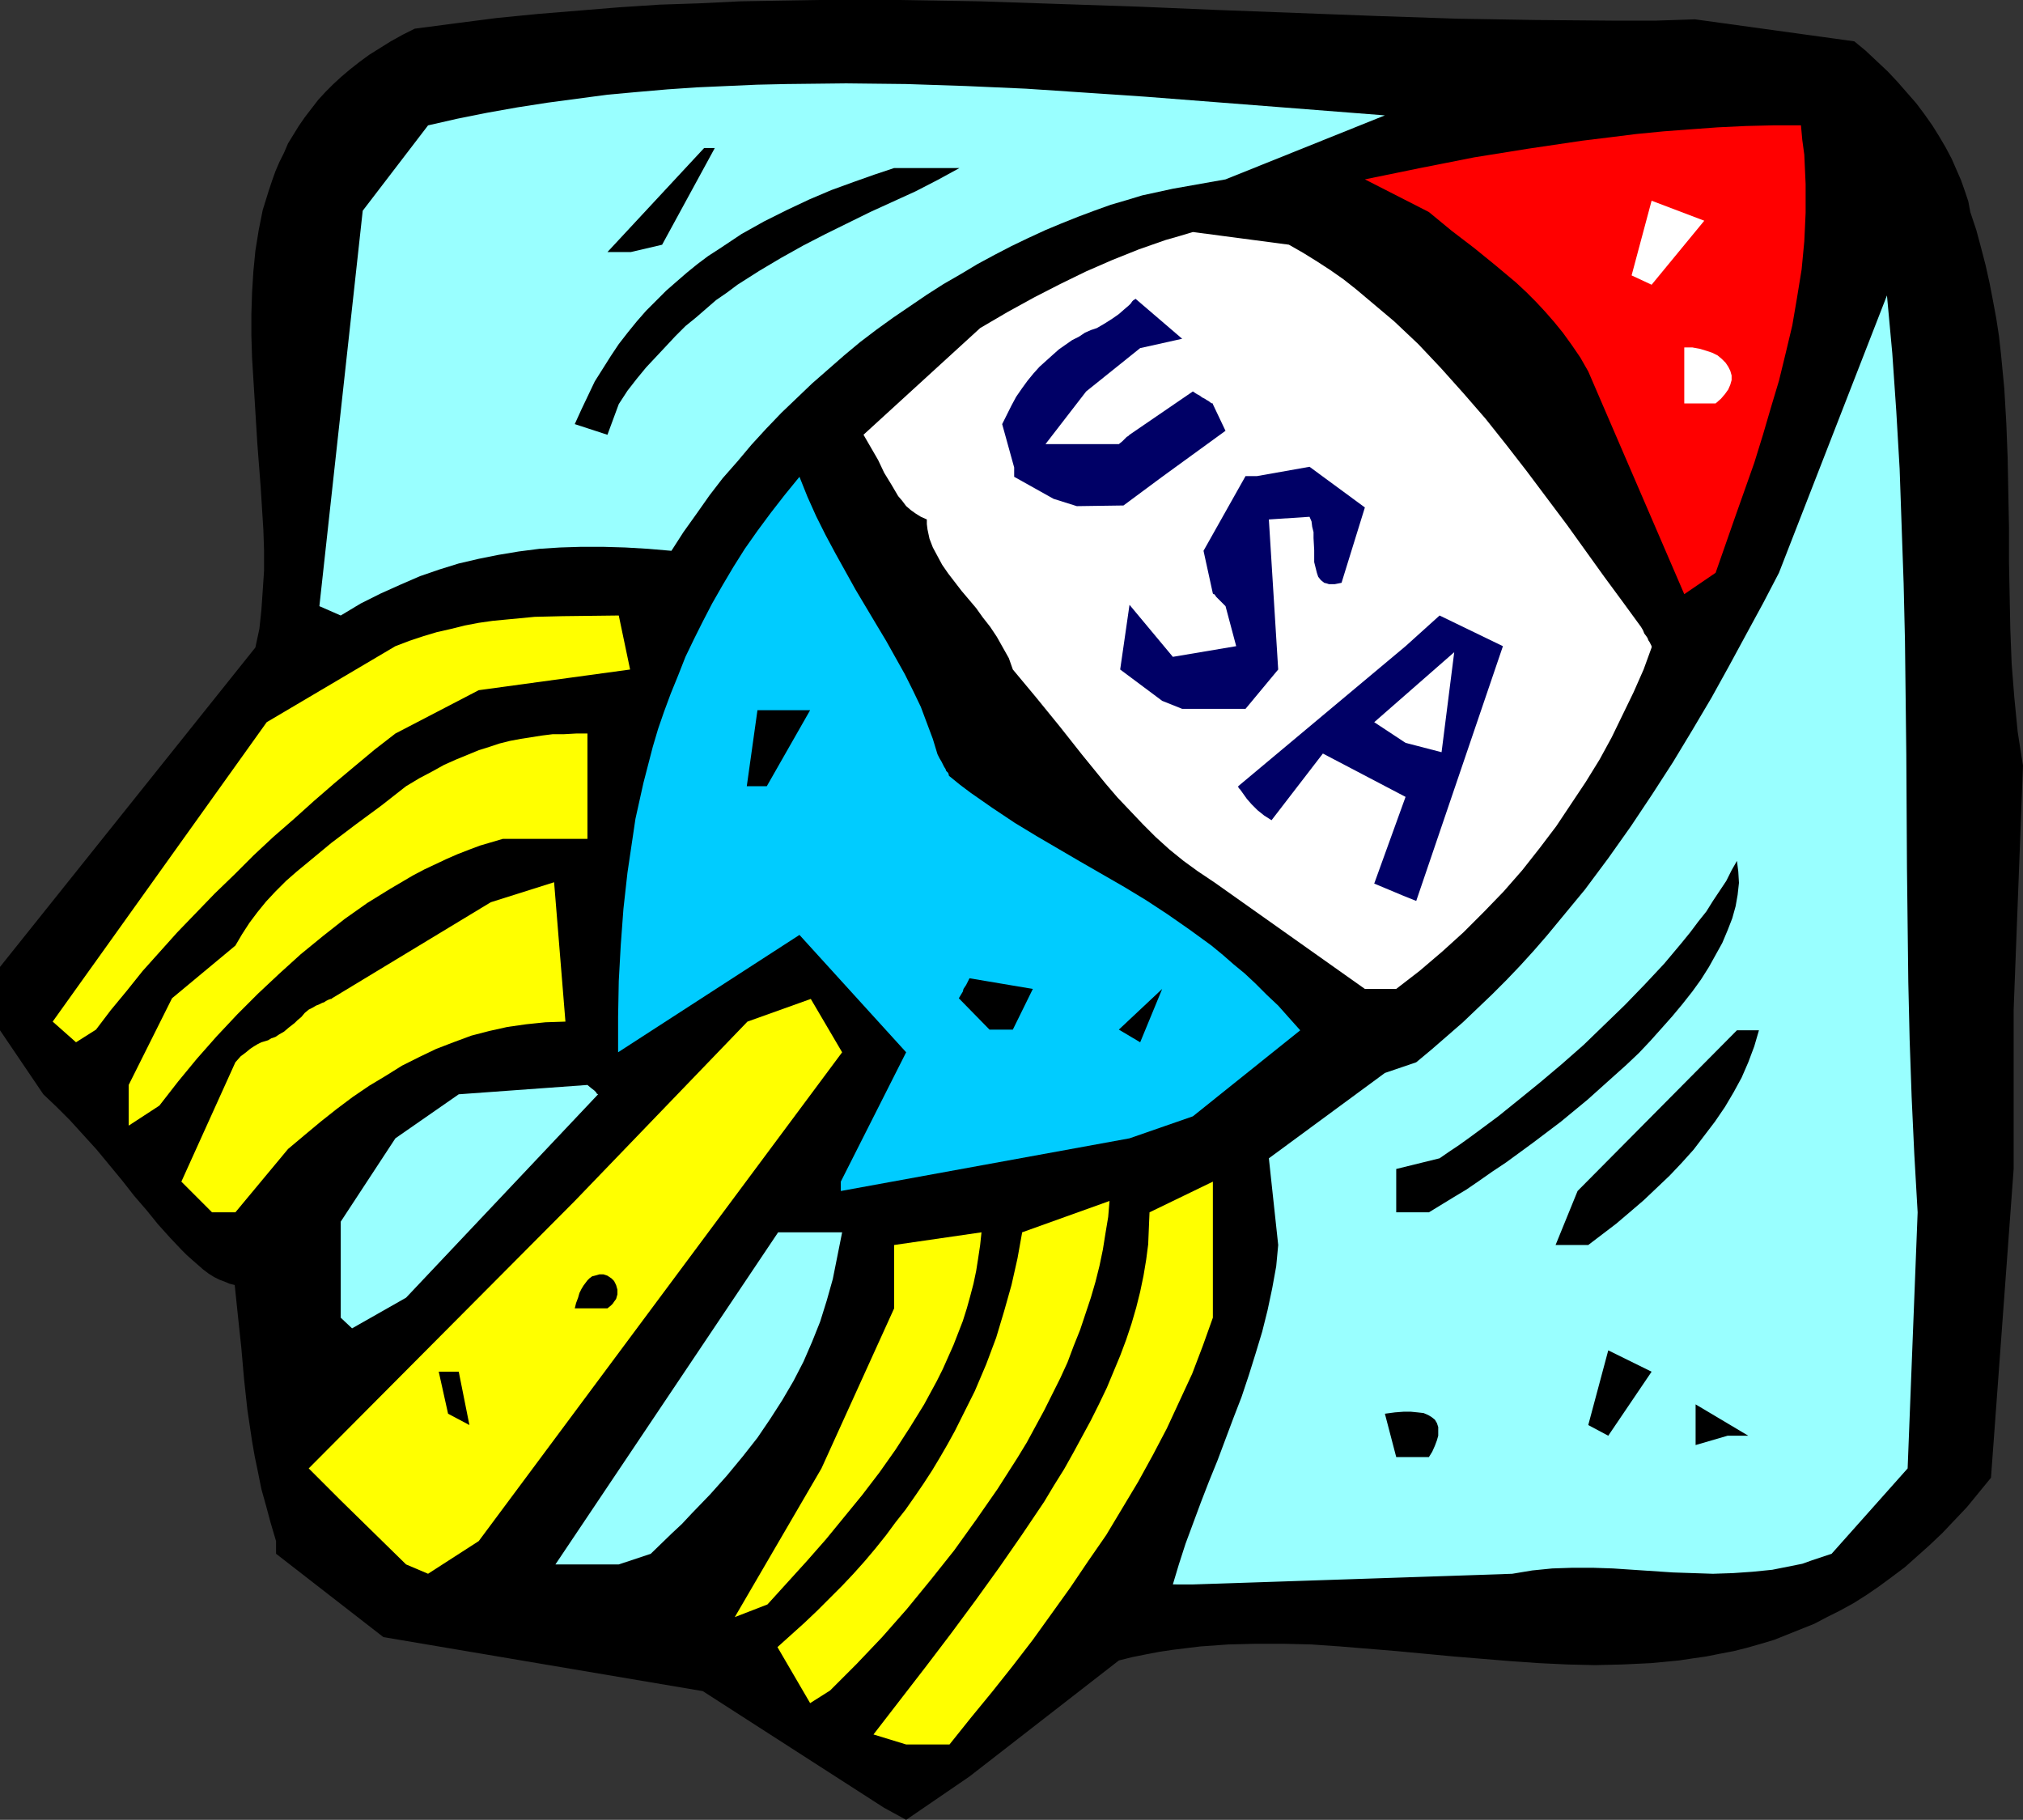 <?xml version="1.0" encoding="UTF-8" standalone="no"?>
<svg
   version="1.0"
   width="129.724mm"
   height="116.688mm"
   id="svg33"
   sodipodi:docname="Rocket - Cartoon 20.wmf"
   xmlns:inkscape="http://www.inkscape.org/namespaces/inkscape"
   xmlns:sodipodi="http://sodipodi.sourceforge.net/DTD/sodipodi-0.dtd"
   xmlns="http://www.w3.org/2000/svg"
   xmlns:svg="http://www.w3.org/2000/svg">
  <rect width="100%" height="100%" fill="#333333" stroke="none"/>
  <sodipodi:namedview
     id="namedview33"
     pagecolor="#ffffff"
     bordercolor="#000000"
     borderopacity="0.25"
     inkscape:showpageshadow="2"
     inkscape:pageopacity="0.0"
     inkscape:pagecheckerboard="0"
     inkscape:deskcolor="#d1d1d1"
     inkscape:document-units="mm" />
  <defs
     id="defs1">
    <pattern
       id="WMFhbasepattern"
       patternUnits="userSpaceOnUse"
       width="6"
       height="6"
       x="0"
       y="0" />
  </defs>
  <path
     style="fill:#000000;fill-opacity:1;fill-rule:evenodd;stroke:none"
     d="m 214.281,438.118 -43.955,-28.281 -77.406,-13.09 -26.018,-20.201 v -3.071 l -1.293,-4.363 -1.131,-4.202 -1.131,-4.04 -0.808,-4.04 -0.808,-3.879 -0.646,-3.717 -1.131,-7.596 -0.808,-7.434 -0.646,-7.434 -0.808,-7.596 -0.808,-7.757 -1.293,-0.323 -1.131,-0.485 -1.293,-0.485 -1.293,-0.646 -1.293,-0.808 -1.293,-0.97 -1.293,-1.131 -1.293,-1.131 -1.454,-1.293 -1.293,-1.293 -2.747,-2.909 -2.909,-3.232 -2.747,-3.394 -3.07,-3.555 -2.909,-3.717 -3.07,-3.717 -3.07,-3.717 -3.232,-3.555 -3.232,-3.555 -3.232,-3.232 -3.232,-3.071 L 0,249.683 v -15.353 l 61.893,-77.41 0.97,-4.525 0.485,-4.525 0.323,-4.687 0.323,-4.848 v -5.01 l -0.162,-4.848 -0.323,-5.171 -0.323,-5.171 -0.808,-10.504 -0.323,-5.171 -0.323,-5.333 -0.646,-10.504 -0.162,-5.333 v -5.171 l 0.162,-5.171 0.323,-5.171 0.485,-5.01 0.808,-5.01 0.97,-4.848 1.454,-4.687 0.808,-2.424 0.808,-2.263 0.97,-2.263 1.131,-2.263 0.97,-2.263 1.293,-2.101 1.293,-2.101 1.454,-2.101 1.616,-2.101 1.616,-2.101 1.778,-1.939 1.939,-1.939 1.939,-1.778 2.101,-1.778 2.262,-1.778 2.424,-1.778 2.586,-1.616 2.586,-1.616 2.909,-1.616 2.909,-1.454 9.858,-1.293 10.019,-1.293 9.858,-0.97 9.858,-0.808 9.858,-0.808 9.858,-0.646 9.696,-0.323 9.858,-0.485 9.696,-0.162 L 198.768,0 h 19.392 l 19.392,0.323 19.23,0.646 19.23,0.646 19.23,0.808 38.461,1.454 19.23,0.646 19.23,0.323 19.23,0.162 h 9.696 l 9.696,-0.323 38.622,5.333 2.747,2.263 2.747,2.586 2.586,2.424 2.424,2.586 2.262,2.586 2.262,2.586 1.939,2.586 1.939,2.747 1.616,2.586 1.616,2.747 1.454,2.747 1.131,2.586 1.131,2.586 0.97,2.747 0.808,2.424 0.485,2.586 1.454,4.363 1.131,4.202 1.131,4.363 0.97,4.363 0.808,4.202 0.808,4.363 0.646,4.202 0.485,4.363 0.808,8.404 0.485,8.404 0.323,8.404 0.162,8.404 0.162,8.242 v 8.404 l 0.162,8.242 0.162,8.242 0.323,8.242 0.646,8.242 0.808,8.242 0.646,4.202 0.646,4.04 -2.262,59.148 v 38.624 l -5.494,74.824 -2.909,3.555 -2.909,3.555 -3.07,3.232 -2.909,3.071 -3.07,2.909 -3.07,2.747 -2.909,2.586 -3.232,2.424 -3.07,2.263 -3.07,2.101 -3.07,1.939 -3.232,1.778 -3.232,1.616 -3.07,1.616 -3.232,1.293 -3.232,1.293 -3.232,1.293 -3.232,0.97 -3.394,0.97 -3.232,0.808 -3.394,0.646 -3.232,0.646 -3.394,0.485 -3.232,0.485 -6.787,0.646 -6.787,0.323 -6.787,0.162 -6.787,-0.162 -6.787,-0.323 -6.949,-0.485 -13.736,-1.131 -13.736,-1.293 -13.736,-1.131 -6.949,-0.485 -6.787,-0.162 h -6.787 l -6.626,0.162 -6.787,0.485 -6.626,0.808 -3.232,0.485 -3.394,0.646 -3.232,0.646 -3.232,0.808 -36.198,28.12 -15.352,10.504 z"
     id="path1" />
  <path
     style="fill:#ffff00;fill-opacity:1;fill-rule:evenodd;stroke:none"
     d="m 219.614,422.765 -7.918,-2.424 12.605,-16.322 6.141,-8.08 5.979,-8.08 5.818,-8.08 5.494,-7.919 5.333,-7.919 2.424,-4.04 2.424,-3.879 2.262,-4.04 2.101,-3.879 2.101,-3.879 1.939,-3.879 1.939,-4.04 1.616,-3.879 1.616,-3.879 1.454,-3.879 1.293,-3.879 1.131,-3.879 0.97,-3.879 0.808,-3.879 0.646,-3.879 0.485,-3.717 0.162,-3.879 0.162,-3.879 15.352,-7.434 v 32.968 l -2.424,6.788 -2.586,6.788 -3.07,6.626 -3.07,6.626 -3.394,6.464 -3.555,6.464 -3.878,6.464 -3.878,6.464 -4.363,6.303 -4.363,6.464 -4.525,6.303 -4.525,6.303 -4.848,6.303 -5.01,6.303 -5.171,6.303 -5.171,6.464 z"
     id="path2" />
  <path
     style="fill:#ffff00;fill-opacity:1;fill-rule:evenodd;stroke:none"
     d="m 196.344,412.745 -7.918,-13.575 3.232,-2.909 3.232,-2.909 3.232,-3.071 2.909,-2.909 3.07,-3.071 2.747,-2.909 2.747,-3.071 2.586,-3.071 2.586,-3.232 2.262,-3.071 2.424,-3.071 2.262,-3.232 2.101,-3.071 2.101,-3.232 1.939,-3.232 1.778,-3.071 1.778,-3.232 1.616,-3.232 3.232,-6.464 2.747,-6.464 2.424,-6.464 1.939,-6.464 1.778,-6.303 1.454,-6.464 1.131,-6.303 21.17,-7.596 -0.323,3.879 -0.646,3.879 -0.646,4.04 -0.808,3.879 -0.97,3.879 -1.131,3.879 -1.293,3.879 -1.293,3.879 -1.616,4.04 -1.454,3.879 -1.778,3.879 -1.939,3.879 -1.939,3.879 -2.101,3.879 -2.101,3.879 -2.262,3.717 -4.848,7.596 -5.171,7.434 -5.333,7.434 -5.656,7.111 -5.818,7.111 -5.979,6.788 -6.302,6.626 -6.302,6.303 z"
     id="path3" />
  <path
     style="fill:#ffff00;fill-opacity:1;fill-rule:evenodd;stroke:none"
     d="m 178.083,391.898 21.008,-36.038 17.614,-38.786 v -15.353 l 21.17,-3.071 -0.323,3.071 -0.485,3.232 -0.485,3.071 -0.646,3.071 -0.808,3.071 -0.808,2.909 -0.97,3.071 -1.131,2.909 -1.131,2.909 -1.293,2.909 -1.293,2.909 -1.454,2.909 -3.07,5.656 -3.394,5.495 -3.555,5.495 -3.878,5.495 -4.202,5.495 -4.363,5.333 -4.363,5.333 -4.686,5.333 -9.534,10.504 z"
     id="path4" />
  <path
     style="fill:#99ffff;fill-opacity:1;fill-rule:evenodd;stroke:none"
     d="m 284.254,383.979 1.454,-4.848 1.616,-5.01 3.717,-10.02 1.939,-5.01 2.101,-5.171 3.878,-10.343 1.939,-5.01 1.778,-5.333 1.616,-5.171 1.616,-5.333 1.293,-5.171 1.131,-5.333 0.97,-5.333 0.485,-5.171 -2.262,-21.009 28.118,-20.686 7.595,-2.586 3.878,-3.232 3.717,-3.232 3.717,-3.232 3.555,-3.394 3.555,-3.394 3.394,-3.394 3.394,-3.555 3.232,-3.555 3.232,-3.717 3.07,-3.717 6.141,-7.434 5.656,-7.596 5.494,-7.757 5.171,-7.757 5.01,-7.757 4.686,-7.757 4.686,-7.919 4.202,-7.596 4.202,-7.757 4.04,-7.434 3.878,-7.434 26.179,-67.229 1.293,14.06 0.97,14.06 0.808,13.898 0.485,13.898 0.485,13.898 0.323,13.898 0.323,27.473 0.162,27.635 0.323,27.635 0.323,13.898 0.485,13.898 0.646,13.898 0.808,14.06 -2.424,62.057 -18.422,20.686 -2.424,0.808 -2.424,0.808 -2.262,0.808 -2.424,0.485 -4.848,0.97 -4.848,0.485 -4.686,0.323 -4.848,0.162 -4.848,-0.162 -4.848,-0.162 -4.848,-0.323 -4.848,-0.323 -4.848,-0.323 -4.848,-0.162 h -5.01 l -4.848,0.162 -4.848,0.485 -4.848,0.808 -77.406,2.586 z"
     id="path5" />
  <path
     style="fill:#ffff00;fill-opacity:1;fill-rule:evenodd;stroke:none"
     d="m 98.414,379.131 -15.837,-15.514 -7.757,-7.757 64.478,-64.805 41.854,-43.472 15.352,-5.495 7.595,12.929 -88.072,118.458 -12.282,7.919 z"
     id="path6" />
  <path
     style="fill:#99ffff;fill-opacity:1;fill-rule:evenodd;stroke:none"
     d="m 149.965,379.131 h -15.352 l 53.974,-80.48 h 15.514 l -1.131,5.656 -1.131,5.656 -1.454,5.171 -1.616,5.171 -1.939,4.848 -2.101,4.848 -2.424,4.687 -2.747,4.687 -2.909,4.525 -3.07,4.525 -3.555,4.525 -3.878,4.687 -4.04,4.525 -4.525,4.687 -2.262,2.424 -2.424,2.263 -5.171,5.01 z"
     id="path7" />
  <path
     style="fill:#000000;fill-opacity:1;fill-rule:evenodd;stroke:none"
     d="m 338.39,353.112 -2.747,-10.504 2.424,-0.323 2.101,-0.162 h 1.778 l 1.616,0.162 1.454,0.162 1.131,0.485 0.808,0.485 0.808,0.646 0.485,0.808 0.323,0.97 v 0.97 1.131 l -0.323,1.131 -0.485,1.293 -0.646,1.454 -0.808,1.293 z"
     id="path8" />
  <path
     style="fill:#000000;fill-opacity:1;fill-rule:evenodd;stroke:none"
     d="m 410.948,350.203 v -9.858 l 12.766,7.596 h -5.01 z"
     id="path9" />
  <path
     style="fill:#000000;fill-opacity:1;fill-rule:evenodd;stroke:none"
     d="m 384.931,345.355 4.848,-18.1 10.504,5.171 -10.504,15.514 z"
     id="path10" />
  <path
     style="fill:#000000;fill-opacity:1;fill-rule:evenodd;stroke:none"
     d="m 108.595,342.608 -2.262,-10.181 h 4.848 l 2.586,12.929 z"
     id="path11" />
  <path
     style="fill:#99ffff;fill-opacity:1;fill-rule:evenodd;stroke:none"
     d="M 82.578,319.336 V 296.065 l 13.251,-20.201 15.352,-10.666 31.189,-2.263 0.97,0.808 0.646,0.485 0.485,0.485 0.162,0.323 0.323,0.162 v 0 l -46.541,49.29 -13.09,7.434 z"
     id="path12" />
  <path
     style="fill:#000000;fill-opacity:1;fill-rule:evenodd;stroke:none"
     d="m 139.299,317.074 0.323,-1.293 0.485,-1.293 0.323,-1.131 0.485,-0.97 0.485,-0.808 0.485,-0.646 0.485,-0.646 0.485,-0.485 0.646,-0.485 0.646,-0.162 1.131,-0.323 h 0.97 l 0.97,0.323 0.97,0.646 0.646,0.646 0.485,0.97 0.323,1.131 v 1.131 l -0.323,1.131 -0.485,0.646 -0.323,0.485 -0.485,0.485 -0.808,0.646 z"
     id="path13" />
  <path
     style="fill:#000000;fill-opacity:1;fill-rule:evenodd;stroke:none"
     d="m 377.012,301.721 5.333,-13.09 38.622,-38.947 h 5.333 l -1.131,3.879 -1.454,3.879 -1.616,3.717 -1.939,3.555 -2.101,3.555 -2.424,3.555 -2.586,3.394 -2.586,3.394 -2.909,3.232 -2.909,3.071 -3.232,3.071 -3.07,2.909 -3.394,2.909 -3.232,2.747 -3.394,2.586 -3.394,2.586 z"
     id="path14" />
  <path
     style="fill:#ffff00;fill-opacity:1;fill-rule:evenodd;stroke:none"
     d="m 51.389,293.802 -7.434,-7.434 13.09,-28.928 1.293,-1.454 1.293,-0.97 0.97,-0.808 0.97,-0.646 0.808,-0.485 0.97,-0.485 1.616,-0.485 0.808,-0.485 0.97,-0.323 0.97,-0.646 1.131,-0.646 1.131,-0.97 1.454,-1.131 0.646,-0.646 0.97,-0.808 0.808,-0.97 0.97,-0.808 0.97,-0.485 0.808,-0.485 0.808,-0.323 0.646,-0.323 0.485,-0.162 0.485,-0.323 0.646,-0.323 0.485,-0.162 h 0.162 l 0.162,-0.162 38.461,-23.271 15.352,-4.848 2.747,33.776 -4.848,0.162 -4.686,0.485 -4.525,0.646 -4.363,0.97 -4.363,1.131 -4.363,1.616 -4.202,1.616 -4.04,1.939 -4.202,2.101 -3.878,2.424 -4.04,2.424 -4.04,2.747 -3.878,2.909 -3.878,3.071 -3.878,3.232 -4.04,3.394 -12.766,15.353 z"
     id="path15" />
  <path
     style="fill:#000000;fill-opacity:1;fill-rule:evenodd;stroke:none"
     d="m 338.39,293.802 v -10.504 l 10.504,-2.586 v 0 l 2.101,-1.454 2.424,-1.616 2.262,-1.616 2.424,-1.778 5.01,-3.717 5.01,-4.04 5.171,-4.202 5.171,-4.363 5.333,-4.687 5.01,-4.848 5.01,-4.848 4.848,-5.01 4.686,-5.01 4.202,-5.01 2.101,-2.586 1.939,-2.586 1.939,-2.424 1.616,-2.586 1.616,-2.424 1.616,-2.424 1.293,-2.586 1.293,-2.263 0.323,2.586 0.162,2.747 -0.323,2.909 -0.485,2.747 -0.808,2.909 -1.131,2.909 -1.293,3.071 -1.616,2.909 -1.616,2.909 -1.939,3.071 -2.101,2.909 -2.424,3.071 -2.424,2.909 -2.586,2.909 -2.747,3.071 -2.747,2.909 -3.07,2.909 -3.07,2.747 -6.302,5.656 -6.464,5.333 -6.626,5.01 -6.626,4.848 -3.394,2.263 -3.232,2.263 -3.07,2.101 -3.232,1.939 -2.909,1.778 -2.909,1.778 z"
     id="path16" />
  <path
     style="fill:#00ccff;fill-opacity:1;fill-rule:evenodd;stroke:none"
     d="m 203.777,286.368 15.837,-31.352 -25.856,-28.443 -43.955,28.443 v 0.162 -8.727 l 0.162,-8.727 0.485,-8.727 0.646,-8.727 0.97,-8.727 1.293,-8.727 0.646,-4.363 0.97,-4.363 0.97,-4.363 1.131,-4.363 1.131,-4.363 1.293,-4.363 1.454,-4.202 1.616,-4.363 1.778,-4.363 1.778,-4.525 2.101,-4.363 2.101,-4.202 2.262,-4.363 2.586,-4.525 2.586,-4.363 2.747,-4.363 3.07,-4.363 3.232,-4.363 3.394,-4.363 3.555,-4.363 1.939,4.848 2.101,4.687 2.262,4.525 2.424,4.525 2.424,4.363 2.424,4.363 5.01,8.404 2.424,4.04 2.262,4.04 2.262,4.04 1.939,3.879 1.939,4.04 1.454,3.879 1.454,3.879 1.131,3.717 0.485,0.97 0.485,0.808 0.323,0.646 0.323,0.646 0.323,0.485 0.162,0.485 0.485,0.485 0.162,0.485 v 0.162 l 0.162,0.162 2.586,2.101 2.586,1.939 5.333,3.717 5.333,3.555 5.333,3.232 10.504,6.141 10.666,6.141 5.333,3.232 5.171,3.394 5.333,3.717 5.333,3.879 2.747,2.263 2.586,2.263 2.747,2.263 2.586,2.424 2.747,2.747 2.747,2.586 2.586,2.909 2.747,3.071 -26.018,20.847 -15.352,5.333 -69.973,12.767 z"
     id="path17" />
  <path
     style="fill:#ffff00;fill-opacity:1;fill-rule:evenodd;stroke:none"
     d="m 31.189,272.793 v -9.858 l 10.504,-21.009 15.352,-12.767 1.616,-2.747 1.778,-2.747 1.939,-2.586 2.101,-2.586 2.262,-2.424 2.586,-2.586 2.586,-2.263 2.747,-2.263 5.656,-4.687 5.979,-4.525 6.141,-4.525 5.979,-4.687 3.232,-1.939 3.07,-1.616 2.909,-1.616 2.909,-1.293 2.747,-1.131 2.747,-1.131 2.586,-0.808 2.424,-0.808 2.586,-0.646 2.586,-0.485 5.171,-0.808 2.586,-0.323 h 2.747 l 2.909,-0.162 h 2.747 v 25.534 h -20.523 l -2.747,0.808 -2.747,0.808 -2.586,0.97 -2.909,1.131 -2.586,1.131 -2.747,1.293 -2.747,1.293 -2.747,1.454 -5.494,3.232 -5.494,3.394 -5.494,3.879 -5.333,4.202 -5.333,4.363 -5.171,4.687 -5.171,4.848 -5.01,5.01 -5.01,5.333 -4.848,5.495 -4.525,5.495 -4.525,5.818 z"
     id="path18" />
  <path
     style="fill:#ffff00;fill-opacity:1;fill-rule:evenodd;stroke:none"
     d="m 18.422,252.592 -5.656,-5.01 51.874,-72.562 31.189,-18.423 3.394,-1.293 3.394,-1.131 3.232,-0.97 3.555,-0.808 3.232,-0.808 3.394,-0.646 3.394,-0.485 3.394,-0.323 6.787,-0.646 6.787,-0.162 13.574,-0.162 2.747,13.09 -36.683,5.01 -20.2,10.504 -5.01,3.879 -4.848,4.04 -5.01,4.202 -4.848,4.202 -4.848,4.363 -5.01,4.363 -4.848,4.525 -4.686,4.687 -4.686,4.525 -4.525,4.687 -4.525,4.687 -4.202,4.687 -4.202,4.687 -3.878,4.848 -3.878,4.687 -3.555,4.687 z"
     id="path19" />
  <path
     style="fill:#000000;fill-opacity:1;fill-rule:evenodd;stroke:none"
     d="m 239.814,249.522 -7.434,-7.596 0.485,-0.808 0.485,-0.808 0.162,-0.646 0.323,-0.485 0.323,-0.485 0.162,-0.323 0.323,-0.646 0.162,-0.323 0.162,-0.323 v 0 l 15.352,2.586 -4.848,9.858 z"
     id="path20" />
  <path
     style="fill:#000000;fill-opacity:1;fill-rule:evenodd;stroke:none"
     d="m 271.164,249.522 10.504,-9.858 -5.333,12.929 z"
     id="path21" />
  <path
     style="fill:#ffffff;fill-opacity:1;fill-rule:evenodd;stroke:none"
     d="m 330.795,239.664 -36.522,-25.857 -3.878,-2.586 -3.555,-2.586 -3.394,-2.747 -3.394,-3.071 -3.07,-3.071 -3.07,-3.232 -3.07,-3.232 -2.909,-3.394 -5.656,-6.949 -5.494,-6.949 -5.656,-6.949 -5.656,-6.788 -0.97,-2.747 -1.454,-2.586 -1.454,-2.586 -1.616,-2.424 -1.778,-2.263 -1.616,-2.263 -3.555,-4.202 -1.616,-2.101 -1.616,-2.101 -1.454,-2.101 -1.131,-2.101 -1.131,-2.101 -0.808,-2.101 -0.485,-2.263 -0.162,-1.293 v -1.131 l -1.454,-0.646 -1.293,-0.808 -1.131,-0.808 -1.131,-0.97 -0.97,-1.293 -0.97,-1.131 -1.616,-2.747 -1.778,-2.909 -1.454,-3.071 -1.778,-3.071 -1.778,-3.071 28.28,-25.857 6.626,-3.879 6.464,-3.555 6.302,-3.232 6.302,-3.071 6.302,-2.747 6.464,-2.586 6.464,-2.263 3.394,-0.97 3.232,-0.97 23.27,3.071 3.394,1.939 3.394,2.101 3.232,2.101 3.232,2.263 3.07,2.424 3.07,2.586 3.07,2.586 3.07,2.586 2.909,2.747 2.909,2.747 5.494,5.818 5.494,6.141 5.333,6.141 5.01,6.303 5.01,6.464 4.848,6.464 4.848,6.464 4.525,6.303 4.525,6.303 4.525,6.141 4.363,5.979 0.485,0.808 0.323,0.808 0.485,0.646 0.323,0.485 0.162,0.485 0.323,0.485 0.323,0.646 0.162,0.323 v 0.162 0.162 l -1.939,5.333 -2.424,5.495 -2.586,5.333 -2.747,5.656 -2.909,5.333 -3.394,5.495 -3.555,5.333 -3.555,5.333 -4.04,5.333 -4.202,5.333 -4.525,5.171 -4.686,4.848 -5.01,5.01 -5.171,4.687 -5.494,4.687 -5.656,4.363 z"
     id="path22" />
  <path
     style="fill:#000066;fill-opacity:1;fill-rule:evenodd;stroke:none"
     d="m 340.006,217.039 -6.949,-2.909 7.595,-21.009 -20.038,-10.504 -12.443,16.161 -1.778,-1.131 -1.616,-1.293 -1.454,-1.454 -1.131,-1.293 -0.808,-1.131 -0.808,-1.131 -0.323,-0.323 -0.162,-0.323 v -0.162 0 l 40.562,-33.938 8.242,-7.434 15.352,7.434 -21.008,61.734 z"
     id="path23" />
  <path
     style="fill:#000000;fill-opacity:1;fill-rule:evenodd;stroke:none"
     d="m 180.992,190.535 2.586,-18.423 h 4.848 7.918 l -10.504,18.423 z"
     id="path24" />
  <path
     style="fill:#ffffff;fill-opacity:1;fill-rule:evenodd;stroke:none"
     d="m 340.652,180.031 -7.595,-5.01 19.392,-16.969 -3.07,24.241 z"
     id="path25" />
  <path
     style="fill:#000066;fill-opacity:1;fill-rule:evenodd;stroke:none"
     d="m 281.668,169.849 -10.181,-7.596 2.262,-15.676 10.504,12.605 15.352,-2.586 -2.586,-9.696 -0.485,-0.485 -0.485,-0.485 -0.808,-0.808 -0.485,-0.485 -0.323,-0.485 -0.162,-0.162 h -0.162 l -0.162,-0.162 -2.262,-10.343 10.181,-18.1 h 2.747 l 12.766,-2.263 13.413,9.858 -5.656,18.262 -0.808,0.162 -0.808,0.162 h -0.808 -0.646 l -0.485,-0.162 -0.646,-0.162 -0.808,-0.646 -0.646,-0.808 -0.323,-0.97 -0.323,-1.293 -0.323,-1.293 v -2.909 l -0.162,-2.909 v -1.454 l -0.323,-1.293 -0.162,-1.293 -0.485,-1.131 -9.858,0.646 2.262,36.362 -7.918,9.535 h -15.352 z"
     id="path26" />
  <path
     style="fill:#99ffff;fill-opacity:1;fill-rule:evenodd;stroke:none"
     d="m 77.406,146.901 10.504,-95.833 15.837,-20.686 7.11,-1.616 7.272,-1.454 7.272,-1.293 7.272,-1.131 7.272,-0.97 7.272,-0.97 7.11,-0.646 7.434,-0.646 7.11,-0.485 7.272,-0.323 7.272,-0.323 7.272,-0.162 14.382,-0.162 14.544,0.162 14.544,0.485 14.544,0.646 14.544,0.97 14.382,0.97 29.088,2.263 28.926,2.263 -38.622,15.514 -12.766,2.263 -3.717,0.808 -3.717,0.808 -3.717,1.131 -3.878,1.131 -4.04,1.454 -3.878,1.454 -4.04,1.616 -3.878,1.616 -4.202,1.939 -4.04,1.939 -4.04,2.101 -4.202,2.263 -4.04,2.424 -4.202,2.424 -4.04,2.586 -4.04,2.747 -4.04,2.747 -4.04,2.909 -4.04,3.071 -3.878,3.232 -3.878,3.394 -3.878,3.394 -3.717,3.555 -3.717,3.555 -3.717,3.879 -3.555,3.879 -3.394,4.04 -3.555,4.04 -3.232,4.202 -3.07,4.363 -3.232,4.525 -2.909,4.525 -5.656,-0.485 -5.494,-0.323 -5.494,-0.162 h -5.171 l -5.171,0.162 -5.01,0.323 -5.01,0.646 -4.848,0.808 -4.848,0.97 -4.848,1.131 -4.686,1.454 -4.686,1.616 -4.848,2.101 -4.686,2.101 -4.848,2.424 -4.848,2.909 z"
     id="path27" />
  <path
     style="fill:#ff0000;fill-opacity:1;fill-rule:evenodd;stroke:none"
     d="m 408.201,143.992 -23.27,-53.977 -1.939,-3.394 -2.101,-3.071 -2.101,-2.909 -2.101,-2.586 -2.262,-2.586 -2.262,-2.424 -2.262,-2.263 -2.424,-2.263 -5.01,-4.202 -5.171,-4.202 -5.494,-4.202 -2.747,-2.263 -2.747,-2.263 -15.514,-7.919 13.413,-2.747 13.09,-2.586 13.09,-2.101 13.09,-1.939 6.626,-0.808 6.464,-0.808 6.626,-0.646 6.464,-0.485 6.626,-0.485 6.787,-0.323 6.626,-0.162 h 6.787 l 0.323,3.555 0.485,3.555 0.323,7.111 v 6.949 l -0.162,3.555 -0.162,3.394 -0.646,6.788 -1.131,6.949 -1.131,6.626 -1.616,6.788 -1.616,6.626 -1.939,6.464 -1.939,6.626 -2.101,6.788 -4.686,13.252 -4.686,13.413 z"
     id="path28" />
  <path
     style="fill:#000066;fill-opacity:1;fill-rule:evenodd;stroke:none"
     d="m 255.328,120.882 -9.534,-5.333 v -2.263 l -2.909,-10.504 1.131,-2.263 1.131,-2.262 1.131,-2.101 1.454,-2.101 1.293,-1.778 1.454,-1.778 1.454,-1.616 1.616,-1.454 1.616,-1.454 1.454,-1.293 1.616,-1.131 1.616,-1.131 1.616,-0.808 1.454,-0.97 1.454,-0.646 1.454,-0.485 1.939,-1.131 1.778,-1.131 1.616,-1.131 1.293,-1.131 1.131,-0.97 0.485,-0.485 0.323,-0.485 0.323,-0.323 0.323,-0.162 0.162,-0.162 v 0 l 11.312,9.696 -10.181,2.263 -13.09,10.504 -9.858,12.767 h 17.776 l 0.808,-0.646 0.646,-0.646 0.485,-0.485 0.323,-0.162 0.162,-0.162 0.162,-0.162 15.352,-10.504 0.97,0.646 0.646,0.323 0.646,0.485 0.646,0.323 0.485,0.323 0.323,0.162 0.646,0.485 0.323,0.162 h 0.162 v 0.162 l 3.07,6.464 -15.352,11.151 -9.373,6.949 -11.312,0.162 z"
     id="path29" />
  <path
     style="fill:#000000;fill-opacity:1;fill-rule:evenodd;stroke:none"
     d="m 139.299,102.782 1.616,-3.555 1.616,-3.394 1.616,-3.394 1.939,-3.071 1.939,-3.071 1.939,-2.909 2.262,-2.909 2.101,-2.586 2.262,-2.586 2.424,-2.424 2.424,-2.424 2.586,-2.263 2.424,-2.101 2.586,-2.101 2.586,-1.939 2.747,-1.778 5.333,-3.555 5.494,-3.071 5.494,-2.747 5.494,-2.586 5.333,-2.263 5.333,-1.939 5.01,-1.778 4.848,-1.616 h 15.837 l -5.333,2.909 -5.333,2.747 -10.989,5.01 -10.827,5.333 -5.333,2.747 -5.494,3.071 -5.171,3.071 -5.333,3.394 -2.586,1.939 -2.586,1.778 -2.424,2.101 -2.424,2.101 -2.586,2.101 -2.424,2.424 -2.262,2.424 -2.424,2.586 -2.424,2.586 -2.262,2.747 -2.262,2.909 -2.101,3.232 -2.747,7.434 z"
     id="path30" />
  <path
     style="fill:#ffffff;fill-opacity:1;fill-rule:evenodd;stroke:none"
     d="M 408.201,97.772 V 84.197 h 1.939 l 1.778,0.323 1.616,0.485 1.454,0.485 1.293,0.646 0.97,0.808 0.97,0.97 0.646,0.97 0.485,0.97 0.323,1.131 v 1.131 l -0.323,1.131 -0.485,1.131 -0.808,1.131 -0.97,1.131 -1.293,1.131 z"
     id="path31" />
  <path
     style="fill:#ffffff;fill-opacity:1;fill-rule:evenodd;stroke:none"
     d="m 395.435,66.744 4.848,-18.1 12.766,4.848 -12.766,15.514 z"
     id="path32" />
  <path
     style="fill:#000000;fill-opacity:1;fill-rule:evenodd;stroke:none"
     d="m 147.217,61.088 23.432,-25.211 h 2.586 l -12.766,23.433 -7.595,1.778 z"
     id="path33" />
</svg>
